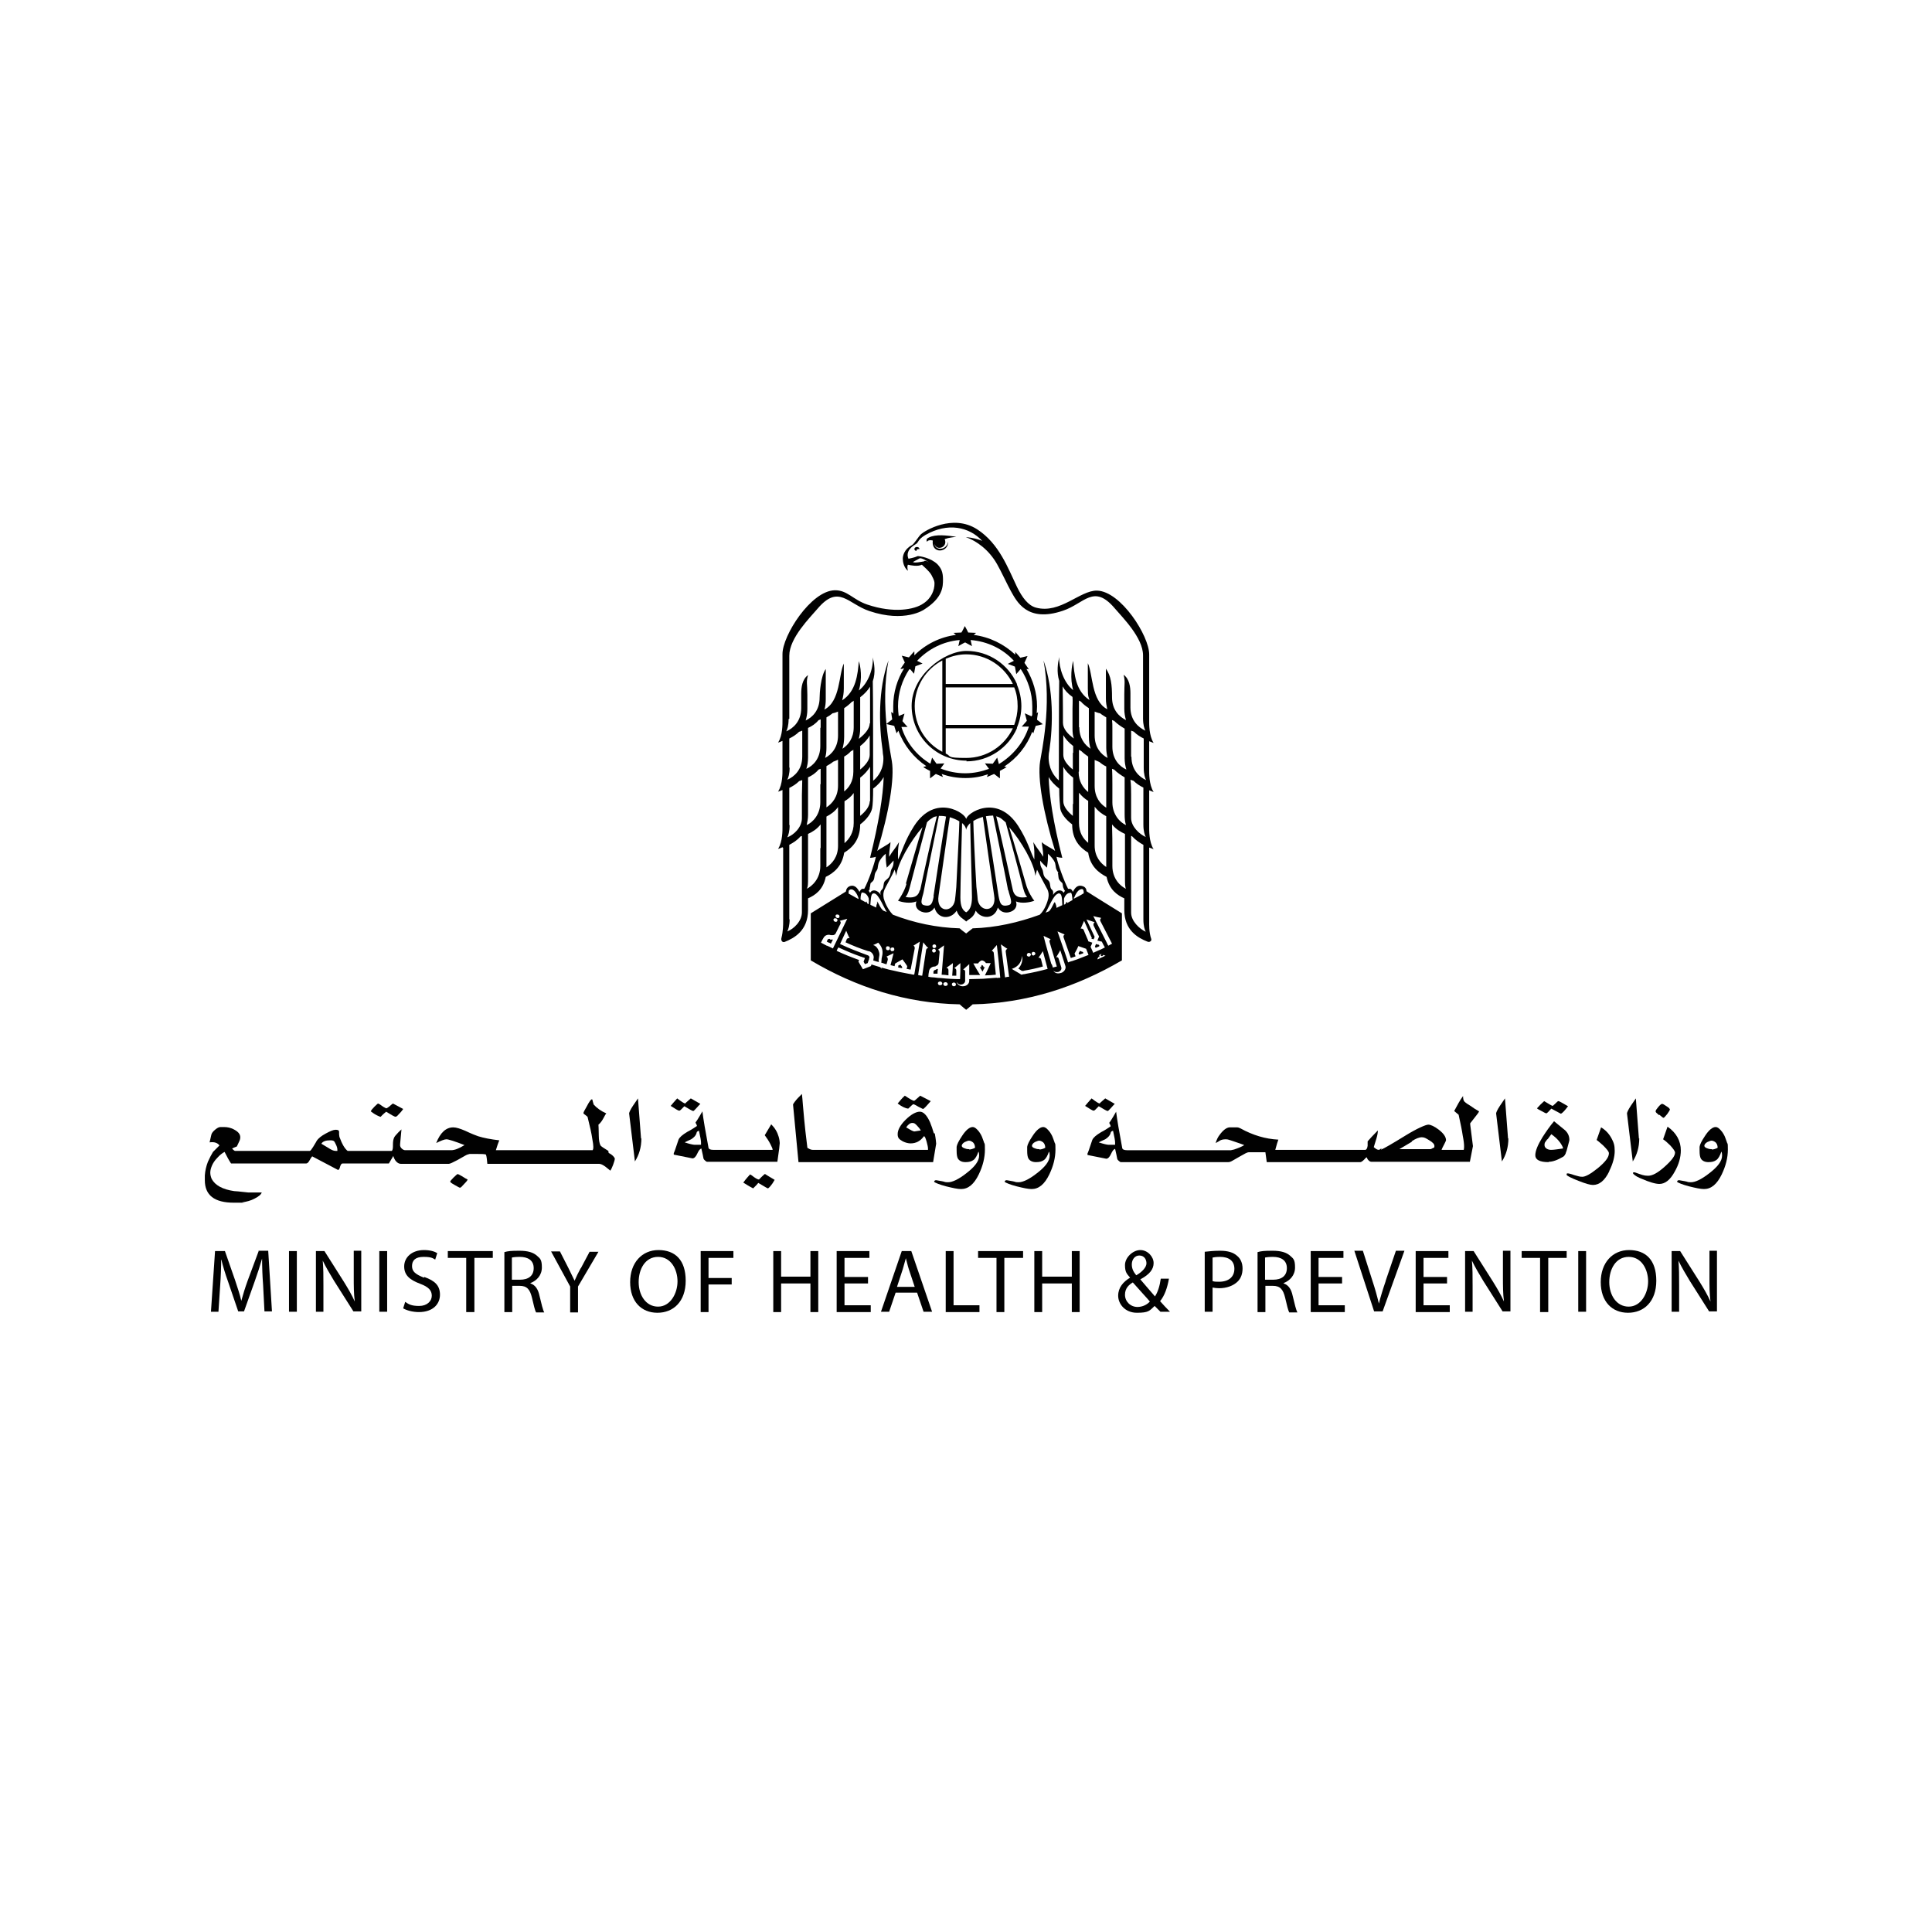 <svg xmlns="http://www.w3.org/2000/svg" id="Layer_1" viewBox="0 0 566.9 566.9"><defs><style>      .st0 {        fill: #010101;      }    </style></defs><path class="st0" d="M111.7,327.7c0,0,.4-.5,1.6-1.5,1.6,1,2.5,1.5,2.8,1.5-.1,0,0,0,.4-.2.9-.9,1.5-1.6,1.8-2.1l-3-1.6c-.2.1-.5.4-1.1.9-.4.3-.7.5-.8.5s-.2,0-.5-.2c-.2-.1-.6-.3-1.1-.7-.5-.4-.9-.5-.9-.5,0,0-.4.3-1,.9-.6.6-1,1.1-1.1,1.4.9.7,1.6,1.1,2.3,1.4.4.2.6.2.6.2Z"></path><path class="st0" d="M135,348.5c.2,0,.6-.4,1.2-1.1.7-.7,1-1.1,1-1.3-.2-.1-.8-.4-1.7-1-.7-.4-1.1-.6-1.2-.6s-.5.3-1.2,1c-.7.7-1,1.1-1,1.2,0,.2.4.5,1.3,1,.9.5,1.4.8,1.5.8Z"></path><path class="st0" d="M178.5,337.7c-1.3-.8-2.1-1.3-2.3-1.6-.3-.6-.5-1.6-.5-2.8,0-2-.1-3.1-.1-3.3.4-.3.9-.9,1.3-1.6.5-.9.8-1.5,1-1.7-1.6-.7-2.8-1.6-3.7-2.6-.2-.6-.3-1.1-.4-1.5h-.3c-.2.2-.7.8-1.3,2-.7,1.2-1,1.8-1,2s.2.3.6.6c.4.3.6.5.6.5.7,2.8,1.2,5,1.4,6.5.2,1.1.3,1.8.3,2.3s0,.6-.2,1h-3.4c0,0-2.8,0-2.8,0h-20.3c-1.2,0-1.8,0-1.9,0,.4-1.3.7-2.2,1-2.9-2.6-.3-4.6-.7-6.2-1.2-.6-.2-1.9-.7-3.8-1.6-1.4-.6-2.6-1-3.5-1-2.1,0-3.8,1.5-5,4.6,1.4-.7,2.4-1.1,3-1.1s2.5.6,5.3,1.7c-1.6,1-2.9,1.5-3.9,1.5h-7c0,0-2.8,0-2.8,0h-3.6c-.2,0-.5,0-.9-.3-.4-.3-.6-.6-.7-1,0,0,0-.2,0-.5l.4-4.3c-.4.4-.9.8-1.3,1.3-.5.5-.9,1-1,1.5-.1.3-.2.8-.2,1.7,0,.8,0,1.4-.3,1.8h-6.2c0,0-2.8,0-2.8,0h-3.6c0,0-.4,0-.4,0-.8-.6-1.6-1.9-2.4-4.1,0-.2-.1-.5-.1-.8v-.7c0-.4-.3-.6-1-.6s-1.6.4-2.9,1.1-2.2,1.4-2.7,2.2c0,0-.3.6-1,1.7-.5.8-.8,1.2-1,1.2h-4.3c0,0-2.8,0-2.8,0h-9.2c0,0-5.7,0-5.7,0,0,0-.4-.2-.8-.7.4-.2.9-.4,1.4-.6.3-.6.5-1.1.7-1.5.2-.4.3-.8.3-1.2,0-.9-.6-1.6-1.7-2.2-1-.6-2.1-.8-3.1-.8s-.8,0-1,0c-.5,0-1,.3-1.6.8-.6.5-1,1-1.1,1.5-.1.5-.3,1.3-.5,2.2,1.3-.2,2.3.1,2.9.9-1.2,1.2-1.9,1.9-1.9,1.9-.5.8-1,1.8-1.5,2.9-.5,1.3-.8,2.6-.9,4,0,.7,0,1.2,0,1.4,0,4.4,2.8,6.6,8.5,6.6s1.9,0,2.5-.1c1.3-.2,2.5-.5,3.6-1.1,1.2-.6,1.9-1.2,2.1-1.8h-4c-2.6-.3-3.9-.4-4.1-.4-3.4-.5-5.6-1.7-6.6-3.6-.2-.5-.4-1.1-.4-1.8s.2-1.4.5-2.1c.3-.7.8-1.5,1.6-2.3.7-.8,1.5-1.4,2.1-1.7.7,1.4,1.3,2.5,1.9,3.4h22c.3,0,.6-.2.9-.7.4-.7.7-1.2.9-1.4l7.6,4c.2,0,.5-.4.6-1,.2-.6.4-.9.7-.9h13.6l1.3-2.2c.2.7.5,1.1.6,1.3.5.7,1.1,1,1.6,1h14.1c.3,0,1.2-.4,2.5-1.1.8-.4,1.5-.9,2.3-1.3.5-.3.9-.4,1.3-.5.3,0,1.1,0,2.2,0s2.3,0,2.6.2c.2.6.3,1.5.4,2.7h32.8c.5,0,1.1.3,1.8.8.5.4,1,.8,1.5,1.2.2-.3.5-.9.8-1.7s.5-1.5.5-1.8-.6-1.1-1.8-1.7ZM98.9,337.7s0,0-.2,0c-.1,0-.2,0-.3,0-.5,0-1.2-.3-2.1-.9-.7-.4-1.3-.8-2-1.2.4-.7,1.3-1,2.6-1s1.2.4,1.6,1.1c.3.6.5,1.1.5,1.7v.3Z"></path><path class="st0" d="M188.1,334.1l-.9-11.8c-.3.4-.8,1.2-1.5,2.2-.8,1.2-1.1,2-1.1,2.2l1.7,14.1c1.2-1.9,1.9-4.1,1.9-6.8Z"></path><path class="st0" d="M200.8,324.6c1.5.9,2.4,1.4,2.6,1.4s.4-.3.9-.8c.7-.8,1.1-1.2,1.2-1.3l-2.8-1.6c-1.2,1-1.7,1.5-1.6,1.5-.3,0-1.1-.5-2.4-1.5-.9,1-1.5,1.7-1.9,2.2,1.4.9,2.2,1.4,2.5,1.4s.6-.4,1.5-1.3Z"></path><path class="st0" d="M228.1,340.9c.5-3.3.7-5.2.7-5.5s-.1-1.1-.3-1.8c-.4-1.4-1.1-2.6-2.2-3.7l-1.9,3.2c.6.8,1.2,1.7,1.7,2.7.4.8.6,1.3.6,1.4,0,.2,0,.2,0,.2h-8c0,0-2.8,0-2.8,0h-6.4c0,0-.2,0-.2,0-.8,0-1.3-.2-1.4-.6-.9-4.8-1.5-8.3-1.8-10.7-1.3,2.3-2,3.3-2,3.2,0,0,0,.3.2.5.1.3.2.4.2.6-.9.6-1.8,1.2-2.8,1.7-1.5.9-2.3,1.6-2.6,2.3-.9,2.8-1.4,4.1-1.4,3.9v.5l5.5,1.1c.5,0,1-.5,1.4-1.4.4-.9.8-1.4,1.2-1.5.3,1.3.5,2.2.6,2.8,0,.3.3.6.7.9.2.2.3.2.5.2h20.4ZM205.8,335.9h-2.1c-.3,0-1.3-.2-2.8-.7.6-.3,1.2-.6,1.9-.9.8-.5,1.4-1.1,1.6-1.9,0-.3.3-.5.7-.6.4,1.8.6,2.9.6,3.4v.7Z"></path><path class="st0" d="M224.4,344.5c0,0-.4.3-.9.8-.5.5-.8.8-.8.8-.4,0-1.1-.4-2.1-1.2-.3-.2-.5-.3-.5-.3-1.2,1.3-1.8,2.1-2,2.4.8.5,1.7,1.1,2.9,1.7.8-.8,1.3-1.3,1.5-1.6,1.7,1,2.7,1.6,2.8,1.6.2,0,.7-.5,1.4-1.5.3-.5.5-.8.6-1-1.9-1.1-2.8-1.7-2.8-1.7Z"></path><path class="st0" d="M268.2,323c-.3,0-1.2-.5-2.7-1.5-.9.8-1.5,1.6-2.1,2.3,1.2.9,2.2,1.4,3.1,1.5.9-.9,1.4-1.3,1.5-1.3s.6.2,1.4.7c.9.4,1.3.7,1.4.7.3,0,1-.8,2.3-2.3l-3.1-1.6c0,0-.4.4-1,.9-.4.4-.7.6-.8.6Z"></path><path class="st0" d="M274,332.5c-.3-1.1-.7-2.2-1.1-3.2-.9-2-1.9-3.1-3-3.1s-2.6.8-4.2,2.4c-1.6,1.6-2.3,3-2.3,4.2s.5,1.5,1.5,2.1c.8.4,1.6.6,2.3.6,1.6,0,2.9-.7,3.9-2.1.3,0,.5.6.8,1.6.2.8.4,1.5.4,2s0,.3,0,.4h-10.7c0,0-2.8,0-2.8,0h-20.3c-.1,0-.3,0-.6-.1-.3-.1-.5-.2-.6-.3-.2,0-.4-.2-.4-.3-.3-2.3-.8-6.4-1.3-12.4-.1-1.4-.2-2.5-.3-3.3-.9.9-1.6,1.6-2.1,2.3-.3.4-.5.7-.5.8l1.6,16.9h39.5l.9-5.4c-.1-1.4-.3-2.4-.4-3ZM268.3,332c-.3,0-1.1-.4-2.4-1.2.6-.9,1.2-1.3,1.8-1.3s.8.2,1.3.7c.5.5.9,1,1.2,1.5l-1.9.3Z"></path><path class="st0" d="M282,348.9c2.1,0,3.8-1.4,5.2-4.3,1.2-2.5,1.8-4.9,1.8-7.3s-.1-1.4-.3-2.2c-.2-.5-.3-.9-.4-1.1-.2-.6-.5-1.2-1-1.9-.7-.9-1.3-1.4-1.9-1.4-.9,0-2,.9-3.1,2.6-1,1.5-1.5,2.5-1.6,3.2v1.1c0,1.1.1,1.9.4,2.4.4.6,1.1,1,2.2,1s1.7-.2,2.3-.6c.6-.4,1.1-1.3,1.5-2.5h0c.2.4.2.8.2,1.2,0,1.6-1.3,3.3-3.8,5.2-2.3,1.8-4.1,2.6-5.3,2.6s-.7-.1-1.8-.3c-1.1-.2-1.7-.3-1.7-.3-.4,0-.6.2-.6.5.4.3,1.6.8,3.5,1.3,2,.5,3.4.8,4.4.8ZM284.4,337.2c-.3,0-.7,0-1.2-.2-.7-.2-1-.5-1-.8s.3-.8.9-1.1c.5-.2.9-.4,1.2-.4.4,0,.8.2,1.2.5.4.4.6.9.6,1.6-.6.3-1.2.5-1.7.5Z"></path><path class="st0" d="M307.9,344.6c1.2-2.5,1.8-4.9,1.8-7.3s-.1-1.4-.3-2.2c-.2-.5-.3-.9-.4-1.1-.2-.6-.5-1.2-1-1.9-.7-.9-1.3-1.4-1.9-1.4-.9,0-2,.9-3.1,2.6-1,1.5-1.5,2.5-1.6,3.2v1.1c0,1.1.1,1.9.4,2.4.4.6,1.1,1,2.2,1s1.7-.2,2.3-.6c.6-.4,1.1-1.3,1.5-2.5h0c.2.4.2.8.2,1.2,0,1.6-1.3,3.3-3.8,5.2-2.3,1.8-4.1,2.6-5.3,2.6s-.7-.1-1.8-.3c-1.1-.2-1.7-.3-1.7-.3-.4,0-.6.2-.6.5.4.3,1.6.8,3.5,1.3,2,.5,3.4.8,4.4.8,2.1,0,3.8-1.4,5.2-4.3ZM305,337.2c-.3,0-.7,0-1.2-.2-.7-.2-1-.5-1-.8s.3-.8.9-1.1c.5-.2.9-.4,1.2-.4.4,0,.8.2,1.2.5.4.4.6.9.6,1.6-.6.3-1.2.5-1.7.5Z"></path><path class="st0" d="M322.4,324.6c1.5.9,2.4,1.4,2.6,1.4s.4-.3.9-.8c.7-.8,1.1-1.2,1.2-1.3l-2.8-1.6c-1.2,1-1.7,1.5-1.6,1.5-.3,0-1.1-.5-2.4-1.5-.9,1-1.5,1.7-1.9,2.2,1.4.9,2.2,1.4,2.5,1.4s.6-.4,1.5-1.3Z"></path><path class="st0" d="M401.1,339.6c0,.3.2.6.5.9.3.3.6.4.8.4h28.3c0,0,.2,0,.3,0,.1,0,.2,0,.3,0l.9-4.6-.8-6.3c0-.2,0-.3,0-.4,1.1-1.4,1.7-2.2,1.8-2.3.4-.5.7-.9.8-1.2-.9-.5-1.7-1-2.5-1.6-1.2-.7-1.8-1.2-1.9-1.4-.2-.3-.3-.8-.3-1.5-.9,1.2-1.7,2.7-2.6,4.4l1.3,1.1c.6,2.7,1,4.7,1.2,6.1.3,1.5.4,2.5.4,3.1s0,.6-.1,1.1h-6.5c.1-.4.4-.9.8-1.7.3-.6.5-1,.5-1.1,0-1-.7-2-2.1-3.1-1.3-1-2.4-1.5-3.1-1.5s-3.3,1.1-6.7,3.2c-3.9,2.4-6.3,3.8-7.3,4.2h0c0,0,.1,0,.2-.2,0-.1.1-.2.1-.2,0,0-.2,0-.4.2-.2.1-.3.2-.4.2-.5,0-.9-.3-1.5-.8,0,0,.3-1,.8-2.6.3-1,.4-1.8.4-2.3-1.4,1.4-2.4,2.5-3,3.2,0,.4,0,.9,0,1.3-.1.8-.4,1.2-.7,1.2h-4.6c0,0,0,0,0,0h-20.3c0,0-1.5,0-1.5,0,.4-1.5.7-2.5.9-3-3.8-.2-7.5-1.3-11.1-3.3-.4-.2-.7-.3-1-.3-.3,0-.8,0-1.4,0h-.9c-.9.1-1.9.9-2.9,2.3-.4.5-.8,1.3-1.1,2.3.5-.3,1-.5,1.2-.7.5-.3,1.1-.4,1.8-.4s1,.2,2,.5c2.1.7,3.2,1.1,3.4,1.2-.8.5-1.8.9-3,1.3-.5.1-.8.2-.9.2h-7.2c0,0-2.8,0-2.8,0h-20.3c0,0-.2,0-.2,0-.8,0-1.3-.2-1.4-.6-.9-4.8-1.5-8.3-1.8-10.7-1.3,2.3-2,3.3-2,3.2,0,0,0,.3.2.5.1.3.2.4.2.6-.9.6-1.8,1.2-2.8,1.7-1.5.9-2.3,1.6-2.6,2.3-.9,2.8-1.4,4.1-1.4,3.9v.5l5.5,1.1c.5,0,1-.5,1.4-1.4.4-.9.8-1.4,1.2-1.5.3,1.3.5,2.2.6,2.8,0,.3.3.6.7.9.2.2.3.2.5.2h31.4c.3,0,.7-.1,1.2-.4,1.7-1,3-1.7,3.9-2.2.4-.2.7-.3.9-.3h4.9l.4,2.9h27.4c.4,0,.9-.4,1.7-1.3ZM414.2,334.9c1.2-.8,2.2-1.2,3-1.2s1.2.3,2.2.9c1,.6,1.5,1.1,1.5,1.7s-.2.4-.5.6c-.3.2-.6.3-.7.3h-9.1c.3-.2,1.5-.9,3.7-2.2ZM327.3,335.9h-2.1c-.3,0-1.3-.2-2.8-.7.6-.3,1.2-.6,1.9-.9.8-.5,1.4-1.1,1.6-1.9,0-.3.3-.5.7-.6.4,1.8.6,2.9.6,3.4v.7Z"></path><path class="st0" d="M442.5,334.1l-.9-11.8c-.3.4-.8,1.2-1.5,2.2-.8,1.2-1.1,2-1.1,2.2l1.7,14.1c1.2-1.9,1.9-4.1,1.9-6.8Z"></path><path class="st0" d="M453.7,326.7c.2,0,.7-.5,1.5-1.4l2.8,1.5c.5-.2,1.2-1,2.1-2.2-1.7-1-2.6-1.5-2.8-1.5s-.4.2-.9.7-.8.7-.8.7c-.2,0-1-.5-2.5-1.4-.7.6-1.4,1.3-2.1,2.1,0,.1.5.4,1.3.8.7.4,1.3.7,1.5.7Z"></path><path class="st0" d="M454.4,340.9c1.2,0,2.6-.5,4.3-1.5.3-.2.5-.5.7-.9,0-.2.2-.5.3-.9.5-1.9.8-2.9.8-3.1,0-1.1-.4-2-1.2-2.8-1.1-.9-2.2-1.8-3.3-2.7-1.2,1.4-2.3,3-3.4,4.7-1.4,2.3-2.1,4-2.1,5.3s1.3,2,3.9,2ZM454.1,334.3c.4-.5.7-1,1.1-1.5,1.7,1.2,2.8,2.5,3.4,3.9v.3c-1.5.2-2.6.4-3.5.4s-1.9-.5-1.9-1.4.3-.9.8-1.7Z"></path><path class="st0" d="M472.2,343.6c1.1-2.2,1.6-4.2,1.6-5.9s-.3-2.5-1-3.8c-.8-1.4-1.8-2.4-3-3.1l-1.3,3.7c.3.2.9.7,1.9,1.6,1.1,1.1,1.7,1.8,1.7,2.3,0,1.2-1.1,2.6-3.3,4.4-2.1,1.7-3.6,2.5-4.5,2.5s-1.2-.2-2.4-.5c-1.1-.4-1.7-.5-1.8-.5-.2,0-.3,0-.4.1v.4c.3.3,1.4.9,3.5,1.7,2,.8,3.4,1.2,4.2,1.2,1.9,0,3.5-1.3,4.8-4Z"></path><path class="st0" d="M480.9,334.1l-.9-11.8c-.3.4-.8,1.2-1.5,2.2-.8,1.2-1.1,2-1.1,2.2l1.7,14.1c1.2-1.9,1.9-4.1,1.9-6.8Z"></path><path class="st0" d="M486.9,327.1c.7.6,1.1.9,1.2.9.2,0,.5-.4,1.1-1.1.5-.7.8-1.2.8-1.3,0-.2-.3-.6-1-1-.7-.5-1.1-.7-1.3-.7s-.6.3-1.1.9c-.5.6-.8,1-.8,1.3s.3.5,1,1.1Z"></path><path class="st0" d="M493.2,337.6c0-2.8-1.3-5.2-3.9-7l-1.3,3.7c.6.4,1.3,1,2.1,1.8.9,1,1.4,1.7,1.4,2.1,0,1-1,2.3-3,4.1-2,1.8-3.6,2.7-4.9,2.7s-1.9-.3-3.9-1h-.5c0,0,0,.1,0,.2s0,.1,0,.2c.3.3.7.6,1.2.9.2,0,.5.3,1.1.5,2.5,1.1,4.3,1.6,5.4,1.6,1.7,0,3.2-1.2,4.5-3.6,1.2-2.1,1.8-4.2,1.8-6.3Z"></path><path class="st0" d="M506.7,335.1c-.2-.5-.3-.9-.4-1.1-.2-.6-.5-1.2-1-1.9-.7-.9-1.3-1.4-1.9-1.4-.9,0-2,.9-3.1,2.6-1,1.5-1.5,2.5-1.6,3.2v1.1c0,1.1.1,1.9.4,2.4.4.6,1.1,1,2.2,1s1.7-.2,2.3-.6c.6-.4,1.1-1.3,1.5-2.5h0c.2.4.2.8.2,1.2,0,1.6-1.3,3.3-3.8,5.2-2.3,1.8-4.1,2.6-5.3,2.6s-.7-.1-1.8-.3c-1.1-.2-1.7-.3-1.7-.3-.4,0-.6.2-.6.5.4.3,1.6.8,3.5,1.3,2,.5,3.4.8,4.4.8,2.1,0,3.8-1.4,5.2-4.3,1.2-2.5,1.8-4.9,1.8-7.3s-.1-1.4-.3-2.2ZM502.3,337.2c-.3,0-.7,0-1.2-.2-.7-.2-1-.5-1-.8s.3-.8.9-1.1c.5-.2.9-.4,1.2-.4.4,0,.8.2,1.2.5.4.4.6.9.6,1.6-.6.3-1.2.5-1.7.5Z"></path><path class="st0" d="M75.9,367.1l-3.2,8.6c-.8,2.2-1.4,4.2-1.9,6h0c-.4-1.9-1.1-3.8-1.8-6l-3-8.6h-2.9l-1.2,17.8h2.2l.5-7.6c.2-2.7.3-5.7.3-7.9h0c.5,2.1,1.2,4.4,2.1,6.9l2.9,8.5h1.7l3.1-8.7c.9-2.5,1.6-4.7,2.2-6.8h0c0,2.2.1,5.2.3,7.7l.4,7.8h2.2l-1.1-17.8h-2.9Z"></path><rect class="st0" x="84.8" y="367.1" width="2.3" height="17.8"></rect><path class="st0" d="M103.8,374.6c0,2.8,0,4.9.3,7.3h0c-.8-1.8-1.9-3.7-3.2-5.8l-5.7-9h-2.5v17.8h2.2v-7.6c0-3,0-5.1-.2-7.4h0c.9,1.9,2.1,3.9,3.3,5.9l5.7,9h2.3v-17.8h-2.2v7.5Z"></path><rect class="st0" x="111.3" y="367.1" width="2.3" height="17.8"></rect><path class="st0" d="M124.4,374.9c-2.5-1-3.5-1.8-3.5-3.4s.9-2.7,3.4-2.7,2.8.5,3.4.8l.6-1.9c-.8-.5-2.1-.9-3.9-.9-3.5,0-5.8,2.1-5.8,4.8s1.8,4,4.7,5.1c2.4.9,3.4,1.9,3.4,3.5s-1.4,3-3.7,3-3.1-.5-4.1-1.2l-.6,1.9c1,.6,2.8,1.1,4.6,1.1,4.2,0,6.2-2.4,6.2-5.1s-1.5-4.1-4.6-5.2Z"></path><polygon class="st0" points="131.4 369.1 136.8 369.1 136.8 385 139.2 385 139.2 369.1 144.6 369.1 144.6 367.1 131.4 367.1 131.4 369.1"></polygon><path class="st0" d="M155.6,376.5h0c1.9-.7,3.4-2.3,3.4-4.6s-.5-2.6-1.4-3.4c-1.1-1-2.7-1.5-5.2-1.5s-3.3.1-4.4.4v17.6h2.3v-7.7h2.2c2.1,0,3,1,3.6,3.5.5,2.2.9,3.8,1.2,4.3h2.4c-.4-.7-.8-2.4-1.4-4.9-.4-1.9-1.2-3.1-2.6-3.6ZM152.6,375.5h-2.4v-6.5c.4-.1,1.2-.2,2.3-.2,2.4,0,4.1,1,4.1,3.3s-1.6,3.4-4,3.4Z"></path><path class="st0" d="M170.4,372.1c-.7,1.3-1.3,2.5-1.8,3.7h0c-.6-1.2-1.1-2.3-1.8-3.7l-2.5-4.9h-2.6l5.6,10.3v7.6h2.3v-7.6l6-10.2h-2.6l-2.6,4.9Z"></path><path class="st0" d="M193.2,366.8c-4.8,0-8.3,3.7-8.3,9.4s3.3,9,8,9,8.3-3.3,8.3-9.4-3.1-9-8-9ZM193.1,383.4c-3.6,0-5.7-3.4-5.7-7.2s1.9-7.4,5.7-7.4,5.7,3.7,5.7,7.2-2.1,7.4-5.7,7.4Z"></path><polygon class="st0" points="205.6 385 207.9 385 207.9 376.9 214.7 376.9 214.7 375 207.9 375 207.9 369.1 215.2 369.1 215.2 367.1 205.6 367.1 205.6 385"></polygon><polygon class="st0" points="237.8 374.6 229.2 374.6 229.2 367.1 226.9 367.1 226.9 385 229.2 385 229.2 376.6 237.8 376.6 237.8 385 240.1 385 240.1 367.1 237.8 367.1 237.8 374.6"></polygon><polygon class="st0" points="247.8 376.6 254.7 376.6 254.7 374.7 247.8 374.7 247.8 369.1 255.1 369.1 255.1 367.1 245.5 367.1 245.5 385 255.5 385 255.5 383 247.8 383 247.8 376.6"></polygon><path class="st0" d="M264.6,367.1l-6.1,17.8h2.4l1.9-5.6h6.3l1.9,5.6h2.5l-6.1-17.8h-2.8ZM263.2,377.6l1.7-5.2c.3-1.1.6-2.2.9-3.2h0c.3,1,.5,2.1.9,3.3l1.7,5.1h-5.4Z"></path><polygon class="st0" points="279.8 367.1 277.5 367.1 277.5 385 287.4 385 287.4 383 279.8 383 279.8 367.1"></polygon><polygon class="st0" points="287 369.1 292.4 369.1 292.4 385 294.7 385 294.7 369.1 300.2 369.1 300.2 367.1 287 367.1 287 369.1"></polygon><polygon class="st0" points="314.5 374.6 305.8 374.6 305.8 367.1 303.5 367.1 303.5 385 305.8 385 305.8 376.6 314.5 376.6 314.5 385 316.8 385 316.8 367.1 314.5 367.1 314.5 374.6"></polygon><path class="st0" d="M342.7,375.2h-2.1c-.3,2.2-.9,4-1.7,5.2-1.1-1.3-2.8-3.2-4.3-5h0c2.8-1.5,3.9-3,3.9-4.8s-1.7-3.8-3.9-3.8-4.5,2.2-4.5,4.4.6,2.6,1.5,3.7h0c-2,1.2-3.5,2.9-3.5,5.3s2,5,5.5,5,3.7-.6,5.2-2c.7.7,1.2,1.2,1.7,1.7h2.8c-1.1-1.1-2-2.1-2.9-3.1,1.3-1.6,2.1-3.8,2.6-6.6ZM334.3,368.4c1.5,0,2.1,1.2,2.1,2.3s-1.2,2.5-3,3.5c-.8-1-1.3-1.9-1.3-3.2s.8-2.6,2.2-2.6ZM333.8,383.5c-2.1,0-3.7-1.6-3.7-3.6s1.3-3,2.3-3.6c2,2.3,4,4.4,5,5.6-.8.9-2.1,1.6-3.7,1.6Z"></path><path class="st0" d="M357.9,367c-1.9,0-3.3.2-4.4.3v17.6h2.3v-7.1c.5.1,1.2.2,1.9.2,2.2,0,4.2-.7,5.5-2,.9-.9,1.4-2.2,1.4-3.8s-.6-2.9-1.6-3.7c-1.1-1-2.7-1.5-5-1.5ZM357.7,376.1c-.8,0-1.4,0-1.9-.2v-6.9c.4-.1,1.2-.2,2.2-.2,2.5,0,4.2,1.1,4.2,3.5s-1.7,3.8-4.5,3.8Z"></path><path class="st0" d="M376.6,376.5h0c1.9-.7,3.4-2.3,3.4-4.6s-.5-2.6-1.4-3.4c-1.1-1-2.7-1.5-5.2-1.5s-3.3.1-4.4.4v17.6h2.3v-7.7h2.2c2.1,0,3,1,3.6,3.5.5,2.2.9,3.8,1.2,4.3h2.4c-.4-.7-.8-2.4-1.4-4.9-.4-1.9-1.2-3.1-2.6-3.6ZM373.6,375.5h-2.4v-6.5c.4-.1,1.2-.2,2.3-.2,2.4,0,4.1,1,4.1,3.3s-1.6,3.4-4,3.4Z"></path><polygon class="st0" points="386.9 376.6 393.8 376.6 393.8 374.7 386.9 374.7 386.9 369.1 394.2 369.1 394.2 367.1 384.6 367.1 384.6 385 394.6 385 394.6 383 386.9 383 386.9 376.6"></polygon><path class="st0" d="M406.6,375.9c-.8,2.3-1.5,4.6-2,6.6h0c-.5-2.1-1.1-4.3-1.9-6.7l-2.8-8.8h-2.5l5.8,17.8h2.5l6.4-17.8h-2.5l-3,8.8Z"></path><polygon class="st0" points="417.7 376.6 424.6 376.6 424.6 374.7 417.7 374.7 417.7 369.1 425 369.1 425 367.1 415.4 367.1 415.4 385 425.4 385 425.4 383 417.7 383 417.7 376.6"></polygon><path class="st0" d="M441,374.6c0,2.8,0,4.9.3,7.3h0c-.8-1.8-1.9-3.7-3.2-5.8l-5.7-9h-2.5v17.8h2.2v-7.6c0-3,0-5.1-.2-7.4h0c.9,1.9,2.1,3.9,3.3,5.9l5.7,9h2.3v-17.8h-2.2v7.5Z"></path><polygon class="st0" points="446.5 369.1 451.9 369.1 451.9 385 454.3 385 454.3 369.1 459.7 369.1 459.7 367.1 446.5 367.1 446.5 369.1"></polygon><rect class="st0" x="463.1" y="367.1" width="2.3" height="17.8"></rect><path class="st0" d="M478,366.8c-4.8,0-8.3,3.7-8.3,9.4s3.3,9,8,9,8.3-3.3,8.3-9.4-3.1-9-8-9ZM477.9,383.4c-3.6,0-5.7-3.4-5.7-7.2s1.9-7.4,5.7-7.4,5.7,3.7,5.7,7.2-2.1,7.4-5.7,7.4Z"></path><path class="st0" d="M501.6,374.6c0,2.8,0,4.9.3,7.3h0c-.8-1.8-1.9-3.7-3.2-5.8l-5.7-9h-2.5v17.8h2.2v-7.6c0-3,0-5.1-.2-7.4h0c.9,1.9,2.1,3.9,3.3,5.9l5.7,9h2.3v-17.8h-2.2v7.5Z"></path><path class="st0" d="M269,160.5c-.4,0-.7.3-.7.6s.3.5.6.6c0,0,0-.1,0-.2,0-.2.3-.4.7-.4s.1,0,.2,0h0c0-.3-.3-.6-.7-.6Z"></path><path class="st0" d="M278.2,158.9c-.4,2.7-3.8,2.7-4,.7.6,2.2,4,1,3-1.4,1.3-.5,2.3-.5,3.4-.7-2.8-.4-6-.8-8,.2-1,.4-.7,1-.6,1.3.2-.5,1-.6,1.7-.4-.5,4.1,4.7,3.6,4.5.3Z"></path><path class="st0" d="M274.5,284.6c-.3,0-.5.2-.6.5,0,.2,0,.4,0,.6.2,0,.4,0,.6,0,.2,0,.4,0,.6,0,0-.4,0-.9.1-1.4-.2,0-.4.1-.6.2,0,0,0,0,0,0Z"></path><path class="st0" d="M229.8,248.8v21.7c0,.6,0,2.8-.5,4.7-.2.7.2,1.4.9,1.2,2.8-1.1,6.9-3.3,6.9-9.4v-3.4c2-.9,4.4-2.4,5.2-6.3,2.3-1.1,4.8-3.1,5.4-7.1,2.3-1.4,4.7-3.7,4.7-8.3,2-1.5,3.2-3.3,3.5-4.7.2-.9.3-3.2.3-5.8,1.5-1.1,2.5-2.3,3.1-3.4-.2,5.6-1.4,13.2-4,23.7.5,0,1.1-.1,1.7-.3-.4,2.1-2.2,7.2-3.4,9.4-.2,0-.3,0-.5,0-.4,0-.7.5-.9.9-.5-.8-1.2-2.2-2.8-1.7-.8.3-1.1.9-1.2,1.6-1.3.8-10.3,6.4-10.3,6.4v13.8c13.3,7.9,27.9,12.6,43.7,12.9.5.5,1.9,1.6,1.9,1.6,0,0,1.4-1.1,1.9-1.6,15.8-.3,30.5-5.1,43.8-12.9v-13.8s-9.7-6-10.4-6.5c0-.7-.4-1.3-1.2-1.5-1.6-.5-2.3.8-2.8,1.7-.2-.5-.5-.9-.9-.9-.2,0-.4,0-.5,0-1.2-2.3-3-7.3-3.4-9.4.6.2,1.3.3,1.7.3-2.7-10.5-3.8-18.1-4-23.7.6,1.1,1.7,2.3,3.1,3.4,0,2.6.2,4.9.3,5.8.2,1.4,1.5,3.2,3.5,4.7,0,4.6,2.4,6.9,4.7,8.3.6,4,3.1,5.9,5.4,7.1.8,3.8,3.2,5.4,5.2,6.3v3.4c0,6,4,8.2,6.8,9.3.7.3,1.3-.3,1.1-.8-.7-2-.6-4.4-.6-5.1v-21.7c.5.2,1,.3,1.3.5-1.4-2.2-1.3-5.7-1.3-6.5v-10.8c.5.2,1,.4,1.3.5-1.4-2.2-1.3-5.7-1.3-6.5v-8.4c.5.2,1,.4,1.3.5-1.4-2.2-1.3-5.7-1.3-6.5v-19.5c0-5.4-8.3-18.5-15.3-18.7-5-.1-10.8,6.9-17.9,5-2.3-.6-4.1-3-5.6-6.1-2.6-5.4-5.2-12.7-11.7-16.9-7.2-4.6-15.4.5-16.4,1.4-.8.7-2.1,3-2.8,3.3-2.2,1.2-2.6,3.1-2.6,3.9s.2,2.5,1.5,3.6c-.2-.9-.2-1.4,0-1.8.9.2,2.9.6,4.1,0,.6.6,2.1,1.8,2.8,3,.9,1.7.9,2,.9,2.6,0,1.7-.8,4.2-3.3,5.8-2.6,1.8-8.7,2.9-16.4.3-4.2-1.4-5.9-4.3-9.6-4.2-7,.2-15.3,13.3-15.3,18.7v19.5c0,.8.1,4.4-1.3,6.5.4-.1.8-.3,1.3-.5v8.4c0,.8.1,4.3-1.3,6.5.4-.1.8-.3,1.3-.5v10.8c0,.8.1,4.3-1.3,6.5.4-.1.8-.3,1.3-.5ZM240.7,248.8v5.3c0,3.8-2.5,6-4,6.7.4-.5.4-1.5.4-3.4v-1.9h0v-3.1c0-.6,0-3.8,0-7.7,1.3-.6,2.6-1.4,3.7-2.8,0,2.6,0,6,0,7ZM240.7,230.1v5.3c0,3.6-2.2,5.9-4,6.7.2-.9.4-1.9.4-3h0q0-.1,0-.1c0-.1,0-.2,0-.4v-1.9h0v-3.1c0-1.3,0-3.8,0-5.5,1.1-.5,2.2-1.2,3.1-2.3.2,0,.4-.2.6-.2,0,1.5,0,3.5,0,4.5ZM240.7,213.6v5.3c0,3.7-2.1,5.8-4.1,6.7.3-.9.5-2,.5-3.3v-5.2c0-1.2,0-2.4,0-3.5,1.1-.5,2.2-1.2,3.1-2.3.2,0,.4-.2.6-.2,0,.7,0,1.5,0,2.4ZM242.1,222.4c.3-.9.4-1.9.4-3v-8.9c.6-.3,1.2-.7,1.8-1.2.6-.1,1.1-.3,1.6-.5,0,.6,0,1.2,0,2.2v4.8c0,3.5-1.9,5.6-3.8,6.6ZM245.9,243.3v4.9c0,3.2-1.7,5.2-3.4,6.3v-8.3c0-.3,0-4.3,0-6.6,1.2-.6,2.5-1.5,3.4-2.8,0,1.9,0,5.1,0,6.5ZM245.9,225.7v4.8c0,3.3-1.7,5.3-3.4,6.4,0-.3,0-.7,0-1.1v-8.4c0-.3,0-1.5,0-2.6.7-.4,1.4-.8,2-1.3.4-.2.9-.3,1.4-.6,0,.9,0,.9,0,2.7ZM250.5,236.6v4.9c0,2.8-1.3,4.7-2.7,5.9v-6c0-.6,0-4.2,0-6.3,1-.6,1.9-1.3,2.7-2.4,0,1.3,0,3,0,3.9ZM247.7,232.4c0-.5,0-1,0-1.5v-7.2c0-.5,0-1.1,0-1.7.7-.4,1.4-.9,2-1.6.3-.1.5-.2.7-.4,0,.4,0,.9,0,1.5v4.9c0,2.9-1.3,4.8-2.8,5.9ZM250.5,208.5v4.9c0,3.2-1.6,5.2-3.3,6.3.3-1,.5-2.1.5-3.5v-7.2c0-.4,0-.8,0-1.2.9-.6,1.6-1.2,2.3-1.9.2,0,.4-.2.5-.3,0,.7,0,1.6,0,2.9ZM255.2,235.1c0,1.5-1.2,3-2.8,4.3v-3.5c0-.8,0-5.5,0-7.7,1.3-1,2.3-2.2,2.9-3.2,0,3.8,0,9,0,10.1ZM252.3,219c1.3-1,2.3-2.1,2.9-3.2,0,2.6,0,5.1,0,5.7,0,1.5-1.2,3-2.8,4.3v-4.8c0-.6,0-1.3,0-2ZM255.2,212.2c0,1.6-1.4,3.2-3.2,4.6.2-.9.4-1.8.4-2.9v-5.9c0-.9,0-2.3,0-3.4,1.3-1,2.2-2,2.9-3.1,0,3.8,0,9.6,0,10.8ZM255.1,260.7c.3-.5.2-1.3.4-1.6.2-.2.7-.5.9-1,.2-.5.2-1.4.4-1.9.2-.5.5-.7.7-1.3,0-.2.2-1.4.4-1.9.3-.7,1.1-1.8,2-2.5,0,1.7,0,2.2.3,4.1.8-.8,1.4-1.4,2-2.1,0,1.3-.1,1.6-.6,2.5-.4.8-.2,1.3-.6,2.1-.4.8-1,1-1.4,1.5-.5.7-.2,1.9-.8,2.4-.4.4-.6.7-.4,1.6-.3-.6-.7-.9-1.1-1.1-.7-.4-1.6-.3-2,.5-.1-.2-.3-.4-.4-.6.1-.2.3-.5.4-.7ZM274,262.9c-.4,2-.6,3.3-2.9,2.7-1.5-.4-.2-2.7,0-4.3.2-1.4,3.9-19.2,4.4-21.9.6,0,1.4,0,2.1.2-.4,1.9-3.7,23.3-3.7,23.4ZM278.7,239.8c1,.3,2,.7,2.8,1.2,0,2-.6,12.6-.9,19.3-.2,2-.3,3.4-.4,3.9-.7,3.8-5.6,3.6-4.8-1.4.2-1.3,2.7-19.2,3.3-23ZM269.9,261.2c-.5,2-2,2.4-4.2,2,.7-.7,1.1-2.2,1.5-3.8.3-1.3,3.9-14.7,4.8-18.1.5-.6,1.1-1,1.6-1.3.3-.3.8-.4,1.3-.5-.9,3.4-4.3,18.7-4.9,21.7ZM266,259.3c-.6,2.3-2.2,4.6-2.5,5,1.3.5,3.7.9,5.4.2-.3.9-.2,1.7.5,2.4.9.9,3.5,1.6,4.8-.6,1,3.6,4.9,3.5,6.5.9.7,2.1,2.1,2.4,2.8,3.2.8-.8,2.2-1.1,2.8-3.2,1.5,2.5,5.5,2.7,6.5-.9,1.3,2.2,3.9,1.5,4.8.6.7-.7.8-1.6.5-2.4,1.7.7,4.1.3,5.4-.2-.4-.4-1.9-2.7-2.5-5-.8-2.7-3.6-12.6-4.9-16.6,3.5,4,7.4,10.7,7.7,14.3.1-.5.3-1.1.5-1.8.8,1.7,2.7,5.1,3.1,5.9.3.8.4,1.4.2,2.5-.2.8-.9,3.3-2.5,4.8,0,0,0,0,0,0-6.3,2.3-12.9,3.8-19.7,4-.6.5-1.9,1.5-1.9,1.5,0,0-1.4-1-1.9-1.5-6.8-.2-13.4-1.6-19.6-4,0,0,0,0,0,0-1.6-1.6-2.5-4-2.7-4.8-.2-1.1-.1-1.7.2-2.5.3-.8,2.3-4.2,3-5.9.2.7.4,1.3.5,1.8.3-3.6,4.2-10.3,7.7-14.3-1.3,4-4.1,13.9-4.9,16.6ZM281.8,263.3c0-2.6.4-19.1.5-21.8.7.6,1.1,1.2,1.2,2,.1-.8.6-1.4,1.2-2,0,2.7.5,19.2.5,21.8s-.7,3.8-1.7,4.4c-1-.6-1.7-1.6-1.7-4.4ZM295.9,261.3c.3,1.6,1.6,4,0,4.3-2.3.6-2.5-.7-2.9-2.7,0,0-3.3-21.4-3.7-23.4.7-.1,1.5-.2,2.1-.2.5,2.4,4.2,20.6,4.4,21.9ZM292.2,239.5c.5.1,1,.3,1.3.5.5.3,1,.8,1.6,1.3.9,3.3,4.5,16.7,4.8,18.1.4,1.6.8,3.1,1.5,3.8-2.2.4-3.7,0-4.2-2-.7-3.1-4-18.4-4.9-21.7ZM291.7,262.7c.9,5-4.1,5.2-4.8,1.4,0-.5-.2-2-.4-3.9-.4-6.7-.9-17.3-.9-19.3.8-.5,1.8-.9,2.8-1.2.5,3.8,3.1,21.6,3.3,23ZM310.4,262.2c1.3-.4,1.2,1.6,1.3,3,0,0,0,.2,0,.4-.6.3-1.1.5-1.7.8,0-.5-.2-1.1-.4-1.5-.2-.8-.8,1.6-1.8,2.5-.3.1-.7.3-1,.4.8-1.3,2.3-5.1,3.5-5.5ZM303.4,280.4c-.3,0-.6-.1-.7-.4,0-.3.1-.6.4-.7.3,0,.6.1.7.4,0,.3-.1.6-.5.6ZM302.5,280c0,.3-.2.6-.5.7-.3,0-.6-.1-.7-.4,0-.3.1-.6.5-.7.3,0,.6.1.7.4ZM274.1,278.2c-.3,0-.5-.3-.5-.6,0-.3.3-.5.6-.5.3,0,.5.3.5.6,0,.3-.3.5-.6.5ZM274.6,279c0,.3-.3.5-.6.5-.3,0-.5-.3-.5-.6,0-.3.3-.5.6-.5.3,0,.5.3.5.6ZM262.4,278.7c0,.3-.4.4-.7.4-.3,0-.5-.4-.4-.7,0-.3.4-.4.7-.4.3,0,.5.4.4.7ZM257.5,264.8c-.2.4-.4.9-.4,1.5-.6-.3-1.1-.5-1.7-.8,0-.1,0-.2,0-.3.2-1.4,0-3.4,1.3-3,1.2.4,2.7,4.2,3.5,5.4,0,0,0,0,0,0-.3-.1-.5-.2-.8-.3,0,0,0,0,0,0-1.2-.5-1.9-3.4-2.1-2.6ZM260,278c0-.3.4-.4.7-.3.3,0,.5.4.4.7,0,.3-.4.5-.7.4-.3,0-.5-.4-.4-.7ZM253,261.9c.9,0,1.6.8,1.9,1.7,0,.4.1.8,0,1.5,0,0,0,.1,0,.2-.1,0-.3-.1-.4-.2-.2-.5-.4-.9-.4-.3,0,0,0,0,0,0-.6-.3-1.1-.6-1.6-.9,0-1.1.2-2.1.6-2.1ZM249.5,261c1.1-.3,2,1.3,2.4,2.5,0,0,0,.2,0,.3-1-.5-1.9-1.1-2.9-1.6,0-.6,0-1.1.4-1.1ZM245.2,268.6c.1-.3.5-.3.8-.2.3.1.4.5.3.7-.1.3-.5.4-.8.2-.3-.1-.4-.5-.3-.7ZM244.6,269.7c.1-.3.5-.3.8-.2.3.1.4.5.3.7-.1.3-.5.4-.8.2-.3-.1-.4-.5-.3-.8ZM242.6,277.5c-.6-.3-1.1-.6-1.7-.9.2-.5.5-1,.8-1.5.4-.7,1.3-1,2.1-.7,0,0,.2,0,.4,0,.3,0,.7,0,1-.5.5-.9.9-1.9,1.4-2.8.1-.3.2-.6-.2-.9.7-.2,1.5-.4,2.2-.6-1.4,2.9-2.8,5.8-4.2,8.7-.6-.3-1.2-.6-1.7-.8ZM268.2,286c-.3,0-.7-.1-1.1-.2,0,0,0,0-.1,0-1-.2-2.1-.4-3.1-.6-1-.2-2-.5-3.1-.7-.7-.2-1.5-.4-2.2-.6,0,.2.2.4.3.5-.3-.2-.5-.4-.6-.6-.9-.3-1.7-.5-2.6-.8,0,.2-.1.4-.2.5-.8.3-1.5.6-2.3.9-.4-.7-.9-1.5-1.3-2.2,0-.2.1-.3.2-.5-2.2-.8-4.5-1.7-6.6-2.7.1-.3.3-.7.5-1,2.2,1,4.3,1.9,6.6,2.7.1,0,.2,0,.3.1.3.1.6.2.9.3-.1.4-.3.7-.4,1.1.1.2.3.5.4.7.3-.1.5-.2.8-.3.1-.4.3-.8.4-1.1,0-.1,0-.3.1-.4.1-.3-.1-.7-.5-.8-2.7-1-5.4-2-8.1-3.3.6-1.3,1.2-2.6,1.8-3.9.3.7.6,1.5,1,2.2-.3-.1-.6,0-.8.2-.1.3-.3.7-.4,1,2.2,1,4.4,1.9,6.7,2.6,0,0,.1,0,.2,0,1,.3,1.6,1.4,1.3,2.3,0,.1,0,.3-.1.4h0c.6.2,1.2.4,1.7.5-.3-.9.3-1.7.1-2.7-.2-.9-.7-2-1.8-2.3.5-.2,1-.4,1.5-.7,1.7,1.8,1.3,3.3,1,4.6,0,.4-.1.9-.1,1.3.3,0,.7.2,1,.3h0c.2,0,.4.1.5.2.1-.4.3-.9.4-1.4,0-.3,0-.7-.4-.9.7-.3,1.4-.7,2.1-1-.3,1.2-.6,2.4-.9,3.5.4.1.8.2,1.2.3,0-.3.1-.6.2-.8.7-.4,1.4-.8,2.1-1.2.5.7,1,1.3,1.4,2,0,.3-.1.6-.2.8.4,0,.8.2,1.2.2.4-2.1.8-4.2,1.2-6.2,0-.3,0-.7-.4-.8.6-.4,1.3-.8,1.9-1.2-.5,3.2-1.1,6.4-1.6,9.5h0ZM271.7,279c-.4,2.4-.7,4.9-1.1,7.3-.4,0-.8-.1-1.2-.2.5-3.2,1-6.4,1.5-9.6.5.6.9,1.2,1.5,1.7-.5,0-.6.3-.7.7ZM273.9,286.8c-.5,0-1-.1-1.5-.2,0-.5.1-1.1.2-1.6.1-.8.8-1.4,1.7-1.4,0,0,.2,0,.4-.2.3-.1.6-.3.7-.8.1-1,.2-2.1.3-3.1,0-.3,0-.7-.5-.8.6-.4,1.2-.9,1.8-1.3-.2,2.9-.5,5.7-.7,8.6.7,0,1.3.1,2,.2,0-.5,0-.9,0-1.4,0-.3,0-.7-.6-.8.6-.5,1.3-.9,1.9-1.4,0,1.2-.1,2.4-.2,3.7.4,0,.8,0,1.2,0,0-.5,0-.9,0-1.4,0-.3,0-.7-.6-.8.6-.5,1.2-1,1.8-1.5,0,1.6,0,3.2-.1,4.7-1.8,0-3.7-.1-5.5-.3-.7,0-1.4-.1-2.1-.2-.1,0-.3,0-.4,0ZM275.8,289.1c-.4,0-.6-.3-.6-.6,0-.3.3-.5.7-.5.3,0,.6.3.6.6,0,.3-.3.5-.7.5ZM277.4,289.3c-.4,0-.6-.3-.6-.6,0-.3.3-.5.7-.5.3,0,.6.3.6.6,0,.3-.3.5-.7.5ZM279.9,289.4c-.4,0-.6-.3-.6-.6,0-.3.3-.5.6-.5.4,0,.6.3.6.6,0,.3-.3.5-.6.5ZM292.6,286.9c0,0-.1,0-.2,0-1.4.1-2.7.2-4,.3-1.3,0-2.6.1-4,.1v.5c0,.9-.8,1.6-1.9,1.6-.9,0-1.7-.6-1.8-1.3.2.4.6.8,1.2.8.7,0,1.3-.5,1.3-1.1,0-.9,0-1.8,0-2.7,0-.3-.2-.6-.6-.6.6-.5,1.2-1.1,1.8-1.6,0,1.1,0,2.2,0,3.2,1.1,0,2.1,0,3.2,0-.7-1.1-1.4-2.3-2-3.4.5,0,.9,0,1.4,0,.2-.4.7-.8,1.1-.9.4,0,1,.4,1.2.8.5,0,.9,0,1.4,0-.5,1.2-1.1,2.4-1.7,3.6,1.1,0,2.2-.1,3.2-.2-.2-2.1-.4-4.2-.6-6.3,0-.3-.2-.6-.6-.7.5-.6,1-1.1,1.5-1.7.4,3.2.7,6.4,1,9.6-.4,0-.7,0-1.1.1ZM294.9,286.7c-.4-3.2-.8-6.4-1.2-9.6.6.4,1.2.9,1.9,1.3-.4.2-.5.5-.5.8.3,2.5.7,4.9,1,7.4-.4,0-.8.1-1.2.2ZM300.9,285.8c-.4,0-.8.1-1.2.2-.9-.6-1.9-1.1-2.8-1.7,2-.7,2.8-2,3-3.8.3,1.3-.2,2.8-1.1,3.7.4.2.7.5,1.1.7.2,0,.5,0,.7-.1,1.8-.3,3.6-.7,5.4-1.2-.2-.7-.3-1.3-.5-2,0-.3-.3-.6-.8-.6.5-.6.9-1.3,1.3-1.9.5,1.7.9,3.5,1.4,5.2-2.2.6-4.4,1.1-6.7,1.5ZM308.5,282.9c-.8-2.8-1.6-5.5-2.3-8.3.7.3,1.4.7,2.1,1-.4.2-.4.6-.3.9.7,2.4,1.4,4.7,2.1,7.1-.4.1-.8.2-1.2.3,0-.3-.2-.7-.3-1ZM311.2,285.5c-.9.3-1.8,0-2.1-.7.3.4.8.5,1.4.4.7-.2,1.1-.8.9-1.4-.3-.9-.5-1.7-.8-2.6-.1-.3-.4-.4-.7-.3.4-.7.9-1.4,1.2-2.1.5,1.5,1,3.1,1.5,4.6.3.8-.3,1.8-1.3,2.1ZM322,281.4c.1-.2.2-.4.3-.6,0,0,.2,0,.4,0-.4-.4,0-1,.7-.8,0,0-.1,0-.2,0-.2,0-.2.2-.2.4,0,.1.2.2.4.1.2,0,.3-.2.2-.3.2,0,.5.2.8.2-.8.4-1.5.7-2.3,1.1ZM323.1,269.4c-.4.3-.3.7-.2.9,1.1,2.2,2.3,4.4,3.4,6.6-.4.2-.7.4-1.1.6-.2-.3-.3-.6-.5-1-1.3-2.6-2.6-5.1-3.9-7.7.7.2,1.5.4,2.2.5ZM320.1,275.4c.3,0,.5.2.8.2.1-.2.2-.5.3-.7-.8-1.7-1.6-3.4-2.4-5.1.8.3,1.6.5,2.4.8-.4.3-.4.7-.3,1,.5,1.1,1,2.1,1.6,3.2-.2.4-.3.8-.5,1.2.4.1.8.2,1.3.3.3.6.6,1.2.9,1.7-.6.3-1.1.6-1.7.8-.6.3-1.2.5-1.7.8-.3-.6-.5-1.2-.8-1.8.2-.4.4-.8.5-1.2-.4-.1-.8-.3-1.2-.4,0,0,0-.1,0-.2-.4-1-.9-2-1.3-3.1-.1-.3-.5-.5-.9-.4.3-.8.7-1.5,1-2.3.8,1.7,1.5,3.4,2.3,5.1ZM315.2,263.4c.4-1.1,1.3-2.7,2.4-2.5.3,0,.4.6.4,1.2-.9.6-1.9,1.1-2.9,1.6,0-.1,0-.2,0-.4ZM315.6,280.6c-.1-.3-.2-.5-.3-.8.4-.7.8-1.4,1.1-2.2.8.3,1.5.5,2.3.8.2.6.5,1.2.7,1.8-.6.2-1.2.5-1.8.7-1,.4-2,.8-3,1.1,0,0-.2,0-.3.1-.3,0-.6.2-.9.3-.1-.3-.2-.7-.3-1-.9-2.7-1.9-5.4-2.8-8.1.7.3,1.4.6,2.1.9-.4.3-.4.6-.3.9.7,2,1.4,4,2.1,6,.4-.1.8-.3,1.2-.4ZM314.1,261.9c.4,0,.5,1,.6,2.2-.5.3-1.1.6-1.6.9,0,0,0,0,0-.1,0-.6-.2-.2-.5.4-.1,0-.3.1-.4.2,0,0,0-.2,0-.3,0-.7,0-1.1,0-1.5.3-.9,1-1.8,1.9-1.7ZM310.4,256.2c.2.5.1,1.5.4,1.9.2.4.7.8.9,1,.2.3.1,1.1.4,1.6.1.3.2.5.4.7-.2.2-.3.4-.4.6-.4-.8-1.3-.9-2-.5-.4.2-.8.6-1.1,1.1.1-1,0-1.3-.4-1.6-.6-.5-.3-1.7-.8-2.4-.3-.5-1-.7-1.4-1.5-.4-.8-.2-1.3-.6-2.1-.5-.9-.6-1.2-.6-2.5.5.7,1.2,1.3,2,2.1.3-2,.3-2.4.3-4.1.8.7,1.7,1.8,2,2.5.2.4.3,1.7.4,1.9.2.6.5.9.7,1.3ZM314.8,235.9v3.5c-1.6-1.3-2.8-2.8-2.8-4.3s0-6.3,0-10.1c.6,1.1,1.6,2.2,2.9,3.2,0,2.2,0,6.8,0,7.7ZM314.8,220.9v4.9c-1.6-1.3-2.8-2.8-2.8-4.3s0-3.1,0-5.8c.6,1.1,1.6,2.2,2.9,3.2,0,.7,0,1.4,0,2ZM311.9,212.2c0-1.1,0-7-.1-10.8.6,1.1,1.6,2.2,2.9,3.1.1,1.1,0,2.4,0,3.4v5.9c0,1.1.1,2.1.4,2.9-1.8-1.3-3.2-2.9-3.2-4.6ZM319.3,241.3v6c-1.5-1.2-2.7-3-2.7-5.9v-4.9c0-.9,0-2.6,0-3.9.8,1,1.7,1.8,2.7,2.4,0,2.1,0,5.7,0,6.3ZM316.6,226.4v-4.9c0-.6,0-1,0-1.5.2.1.5.3.7.4.6.6,1.3,1.1,2,1.6,0,.6,0,1.2,0,1.7v7.2c0,.5,0,1,0,1.5-1.5-1.2-2.8-3.1-2.8-5.9ZM316.6,213.4v-4.9c0-1.3,0-2.2,0-2.9.2,0,.4.2.6.3.6.7,1.4,1.3,2.3,1.9,0,.4,0,.8,0,1.2v7.2c0,1.3.2,2.5.5,3.5-1.7-1.1-3.3-3.1-3.3-6.3ZM324.6,246.1v8.3c-1.7-1.1-3.4-3.1-3.4-6.3v-4.9c0-1.4,0-4.6,0-6.5,1,1.3,2.2,2.2,3.4,2.8v6.6ZM321.2,230.5v-4.8c0-1.8,0-1.8,0-2.7.5.2,1,.4,1.4.6.6.5,1.3,1,2,1.3v11c0,.4,0,.7,0,1.1-1.8-1.1-3.4-3.1-3.4-6.4ZM321.2,215.8v-4.8c0-1,0-1.7,0-2.2.5.2,1,.4,1.6.5.6.5,1.2.8,1.8,1.2v8.9c0,1.2.2,2.2.4,3-1.9-1-3.8-3.1-3.8-6.6ZM326.4,254.2v-5.3c0-.9,0-4.4-.1-7,1.1,1.4,2.5,2.2,3.8,2.8,0,4,0,7.1,0,7.7v3.1h0v1.9c0,1.9,0,2.9.3,3.4-1.5-.7-4-2.8-4-6.7ZM326.4,235.4v-5.3c0-1,0-3-.1-4.5.2,0,.4.2.6.2,1,1,2.1,1.7,3.1,2.3,0,1.8,0,4.2,0,5.5v3.1h0v2.3h0c0,1.2.1,2.2.4,3.1-1.8-.8-4-3.1-4-6.7ZM326.4,219v-5.3c0-.9,0-1.7-.1-2.4.2,0,.4.2.6.2,1,1,2.1,1.7,3.1,2.3,0,1.1,0,2.3,0,3.5v5.2c0,1.2.2,2.3.5,3.3-2-.9-4.1-3-4.1-6.7ZM331.9,267.7v-4.1h0c0-2.6,0-4.8,0-5.6v-6.1c0-.5,0-3.2,0-6.6.1,0,.2,0,.3.1,1,1.1,2.2,1.9,3.3,2.5v21.9c0,1.9.4,3.1.7,3.6-1.8-.8-4.3-3.1-4.3-5.6ZM331.9,240c0-.6,0-5.8,0-6.8s0-3-.2-4.4c.3.1.6.2.9.3.9.9,1.9,1.5,2.9,2v10.9c0,1.9.4,3.1.7,3.6-1.8-.8-4.3-3-4.3-5.6ZM331.9,222v-5.3c0-.9,0-1.6,0-2.3.3.1.6.2.8.3.9.9,1.9,1.5,2.9,2v8.6c0,1.9.4,3.1.7,3.6-2-.9-4.3-3-4.3-6.8ZM271.2,164.7h0c-.5.1-3,.6-3.3.2.5-.3.9-.5,2-1.1.8,0,1.5.5,2.7,1.2-.7-.3-.7-.5-1.4-.4ZM231.6,210.9v-18.5c0-5.2,6.1-11.2,8.3-13.8,6.2-7.3,8.9-1.4,15.2.7,10.4,3.5,16-.4,16-.4,5.6-3.5,5.6-6.8,5.6-8.9s-.5-3.2-1.6-4.4c-1.9-1.9-5.3-2.5-5.9-2.4-1.3.6-2.4.6-2.6.8-.6-1.2-.4-2.9,2.2-4.4.7-.4.5-1.3,2.7-2.6,6.6-3.8,12.9-2.4,16.7,1.7-1.3-.5-2.6-.9-4.8-1.1,3.1,1.1,6.8,3.7,9.2,8,1,1.7,3.2,6.4,4,7.8,1.7,3,4.7,9.4,15.3,5.8,6.3-2.1,9-8,15.2-.7,2.2,2.6,8.3,8.6,8.3,13.8v18.5c0,1.9.4,3.1.7,3.6-2-.9-4.4-3-4.4-6.8v-1.9c0-1,0-1.9,0-2.3,0-1.8-.3-4.2-2-5.4.5,2,.2,2.4.2,5.8v4.2c0,1.2.2,2.3.5,3.3-2-1-4.1-3-4.1-6.7s-.3-6.3-1.8-8.4v8.8c0,1.2.2,2.2.4,3.1-4.7-2.4-4.2-10.4-5.7-13.5,0,2.7,0,4.6,0,7.3s.2,2.5.5,3.5c-4.1-2.6-4.5-7.7-4.8-11.5-.4,1.4-1,5.1,0,8.6-2.7-2.1-4.2-6.5-4.1-9.7-.4,1.7-.8,4.4,0,7-.1,3-.1,26.6-.1,29.2-1.5-1.3-3.1-3.6-3-7.1,0-.6.1-1.1.2-1.6,1.1-7.4,1.3-18-1.7-26.5,2.5,13.3-.6,26.9-1,29.6-.8,4.9.9,15,4.4,26.3-.7-.7-3-1.6-3.9-2.6,0,1,.4,2.1.4,4.3-1.2-2-1.6-2.1-2.9-4.3.4,2.6.3,2.8.3,5.1-1.2-2.3-1.9-5.4-4.7-9.8-6.3-9.8-15.3-3.7-15.3-2,0-1.7-9-7.8-15.3,2-2.8,4.4-3.5,7.5-4.7,9.8,0-2.2-.1-2.5.3-5.1-1.3,2.2-1.7,2.3-2.9,4.3,0-2.2.4-3.3.4-4.3-.9.9-3.2,1.9-3.9,2.6,3.5-11.3,5.1-21.4,4.3-26.3-.4-2.8-3.5-16.4-1-29.6-3.1,8.5-2.8,19.1-1.7,26.5,0,.5.1,1.1.2,1.7.2,3.5-1.4,5.8-3,7.1,0-2.6,0-26.2-.1-29.2.9-2.6.4-5.3,0-7,.2,3.2-1.3,7.6-4.1,9.7,1.1-3.5.5-7.2,0-8.6-.3,3.8-.8,8.9-4.9,11.5.3-1,.5-2.1.5-3.5,0-2.7,0-4.6,0-7.3-1.5,3.1-1,11.1-5.7,13.5.3-.9.4-1.9.4-3.1v-8.8c-1.5,2.1-1.8,7.2-1.8,8.4,0,3.7-2.1,5.8-4.1,6.7.3-.9.5-2,.5-3.3v-4.2c0-3.4-.4-3.8.2-5.8-1.7,1.2-2,3.6-2,5.4v4.3c0,3.8-2.3,5.9-4.4,6.8.3-.5.7-1.7.7-3.6ZM231.6,225.3v-8.6c1-.5,2-1.1,2.9-2,.3,0,.5-.2.9-.3,0,.7,0,1.5,0,2.3v5.3c0,3.8-2.3,5.9-4.4,6.8.3-.5.7-1.7.7-3.6ZM231.6,242.1v-10.9c1-.5,2-1.1,2.9-2,.3-.1.6-.2.9-.3,0,1.4-.1,3.3-.1,4.4s0,6.1,0,6.8c0,2.7-2.4,4.9-4.3,5.6.3-.5.7-1.7.7-3.6ZM231.6,269.8v-21.9c1.1-.6,2.3-1.3,3.3-2.5.1,0,.2,0,.4-.1,0,3.4,0,6.1,0,6.6v6.1c0,.8,0,3,0,5.6v4.1c0,2.6-2.4,4.9-4.3,5.6.3-.5.7-1.7.7-3.6Z"></path><path class="st0" d="M317.3,279.9c.2,0,.4-.2.6-.2,0-.1-.1-.3-.2-.4-.3,0-.5-.2-.8-.3-.1.2-.3.5-.4.7,0,.1.1.3.2.4.2,0,.4-.1.6-.2Z"></path><path class="st0" d="M322,277.9c.2,0,.4-.2.6-.3,0-.1-.1-.3-.2-.4-.3,0-.5-.1-.8-.2-.1.2-.2.5-.3.7,0,.1.1.3.2.4.2,0,.4-.2.6-.3Z"></path><path class="st0" d="M243.5,275.5c-.3,0-.6,0-.7.3,0,.2-.2.3-.2.5.2.1.4.2.6.3.2,0,.4.2.6.3.2-.4.4-.8.6-1.2-.2,0-.4,0-.7,0,0,0,0,0-.1,0Z"></path><path class="st0" d="M263.6,283.5c0,.1,0,.3-.1.4.2,0,.4,0,.6.1.2,0,.4,0,.6.1,0-.1,0-.3,0-.4-.2-.2-.3-.4-.5-.7-.2.1-.5.3-.7.4Z"></path><path class="st0" d="M288.2,283.1c-.2.2-.3.3-.3.7-.1,0-.2,0-.4,0,.3.4.5.8.8,1.3.2-.4.4-.9.7-1.3-.1,0-.2,0-.4,0,0-.3-.2-.5-.4-.6Z"></path><path class="st0" d="M260.3,212.5s0,0,0,0c0,0,0,0,0,0,0,0,1.6.4,2.1.5.1.5.7,2.2.7,2.2,0,0,0,0,0,0,0,0,0,0,0,0,0,0,.2-.4.5-.8,1.6,4.3,4.5,7.9,8.2,10.4-.5.1-.9.3-.9.3,0,0,0,0,0,0,0,0,0,0,0,0,0,0,1.5.9,2,1.1,0,.3,0,2.2,0,2.2,0,0,0,0,0,0,0,0,0,0,0,0,0,0,0,0,0,0l1.7-1.3,2.1.9s0,0,0,0c0,0,0,0,0,0,0,0-.2-.4-.4-.9,2.2.8,4.5,1.2,7,1.2s4.5-.4,6.6-1.1c-.2.4-.3.8-.3.8,0,0,0,0,0,0,0,0,0,0,0,0l2.1-.9,1.7,1.3h0s0,0,0,0c0,0,0-1.9,0-2.2.4-.2,2-1.1,2-1.1,0,0,0,0,0,0,0,0,0,0,0,0s-.3,0-.7-.2c3.7-2.4,6.6-6,8.2-10.2.2.3.3.5.3.5,0,0,0,0,0,0h0s0,0,0,0c0,0,.5-1.7.7-2.2.5-.1,2.1-.5,2.1-.5,0,0,0,0,0,0,0,0,0,0,0,0l-1.7-1.3c0-.5.3-2.2.3-2.2,0,0,0,0,0,0,0,0,0,0,0,0,0,0-.2.1-.4.3,0-.7.1-1.3.1-2,0-4-1.2-7.8-3.1-11,.4,0,.7.1.7.1,0,0,0,0,0,0,0,0,0,0,0,0,0,0-1-1.5-1.3-1.9.2-.5.9-2,.9-2,0,0,0,0,0,0,0,0,0,0,0,0l-2.1.5c-.3-.4-1.5-1.7-1.5-1.7,0,0,0,0,0,0,0,0,0,0,0,0v.8c-3.3-3.1-7.5-5.2-12.2-5.8.4-.3.7-.6.7-.6,0,0,0,0,0,0,0,0,0,0,0,0,0,0-1.8-.1-2.3-.1-.2-.5-1-1.9-1-1.9h0s0,0,0,0c0,0,0,0,0,0,0,0-.7,1.5-1,1.9-.5,0-2.3.1-2.3.1,0,0,0,0,0,0,0,0,0,0,0,0,0,0,.3.3.7.6-4.7.6-9,2.8-12.2,6v-1.1c0,0,0,0-.1,0,0,0,0,0,0,0,0,0-1.2,1.3-1.5,1.7l-2.1-.5s0,0,0,0c0,0,0,0,0,0,0,0,.7,1.5.9,2-.3.4-1.3,1.9-1.3,1.9,0,0,0,0,0,0,0,0,0,0,0,0,0,0,.5,0,1.1-.2-2,3.2-3.2,7-3.2,11.1s0,1.5.1,2.2c-.4-.3-.7-.5-.7-.5,0,0,0,0,0,0,0,0,0,0,0,0,0,0,.2,1.7.3,2.2l-1.7,1.3ZM267.1,196.4l1.1,1.3s0,0,0,0h0s0,0,0,0c0,0,.3-1.7.4-2.2.5-.2,2.1-.8,2.1-.8,0,0,0,0,0,0s0,0,0,0l-1.6-.8c3.2-3.4,7.6-5.7,12.5-6.1l-.4,1.8s0,0,0,0h0s1.5-.9,2-1.1c.4.2,2,1.1,2,1.1,0,0,0,0,0,0,0,0,0,0,0,0l-.4-1.8c5,.4,9.5,2.6,12.7,6.1l-1.8.9s0,0,0,0c0,0,0,0,0,0,0,0,1.6.6,2.1.8.1.5.4,2.2.4,2.2,0,0,0,0,0,0t0,0s0,0,0,0l1.3-1.5c2.1,3.2,3.4,7,3.4,11s0,2-.2,2.9l-2-.9s0,0,0,0c0,0,0,0,0,0,0,0,.5,1.7.6,2.2-.3.4-1.5,1.7-1.5,1.7,0,0,0,0,0,0,0,0,0,0,0,0h2.1c-1.5,4.7-4.7,8.5-8.8,11l-.5-1.9s0,0,0,0c0,0,0,0,0,0,0,0-1,1.4-1.3,1.8-.5,0-2.3-.1-2.3-.1,0,0,0,0,0,0,0,0,0,0,0,0l1.2,1.6c-2.2.8-4.5,1.3-7,1.3s-5-.5-7.2-1.4l1.1-1.5s0,0,0,0c0,0,0,0,0,0,0,0-1.8.1-2.3.1-.3-.4-1.3-1.8-1.3-1.8,0,0,0,0,0,0,0,0,0,0,0,0l-.5,1.8c-4-2.4-7.1-6.2-8.5-10.8h1.8c0,0,0,0,0,0,0,0,0,0,0,0,0,0-1.2-1.3-1.5-1.7.1-.5.6-2.2.6-2.2,0,0,0,0,0,0,0,0,0,0,0,0l-1.7.7c-.1-.9-.2-1.9-.2-2.8,0-4,1.2-7.7,3.3-10.9Z"></path><path class="st0" d="M283.6,223.4c6.6,0,12.3-4,14.8-9.7h0v-.2c.8-1.9,1.3-4.1,1.3-6.3s-.5-4.4-1.3-6.3v-.2h0c-2.5-5.7-8.2-9.7-14.8-9.7s-16.1,7.2-16.1,16.1,7.2,16.1,16.1,16.1ZM277.5,193.3c1.9-.8,3.9-1.3,6-1.3,6,0,11.2,3.5,13.7,8.7h-19.7v-7.4ZM277.5,201.7h20.1c.7,1.7,1,3.5,1,5.5s-.4,3.8-1,5.5h-20.1v-11ZM277.5,213.7h19.7c-2.4,5.1-7.6,8.7-13.7,8.7s-4.2-.5-6-1.3v-7.4ZM276.5,193.8v26.8c-4.8-2.5-8.1-7.6-8.1-13.4s3.3-10.9,8.1-13.4Z"></path></svg>